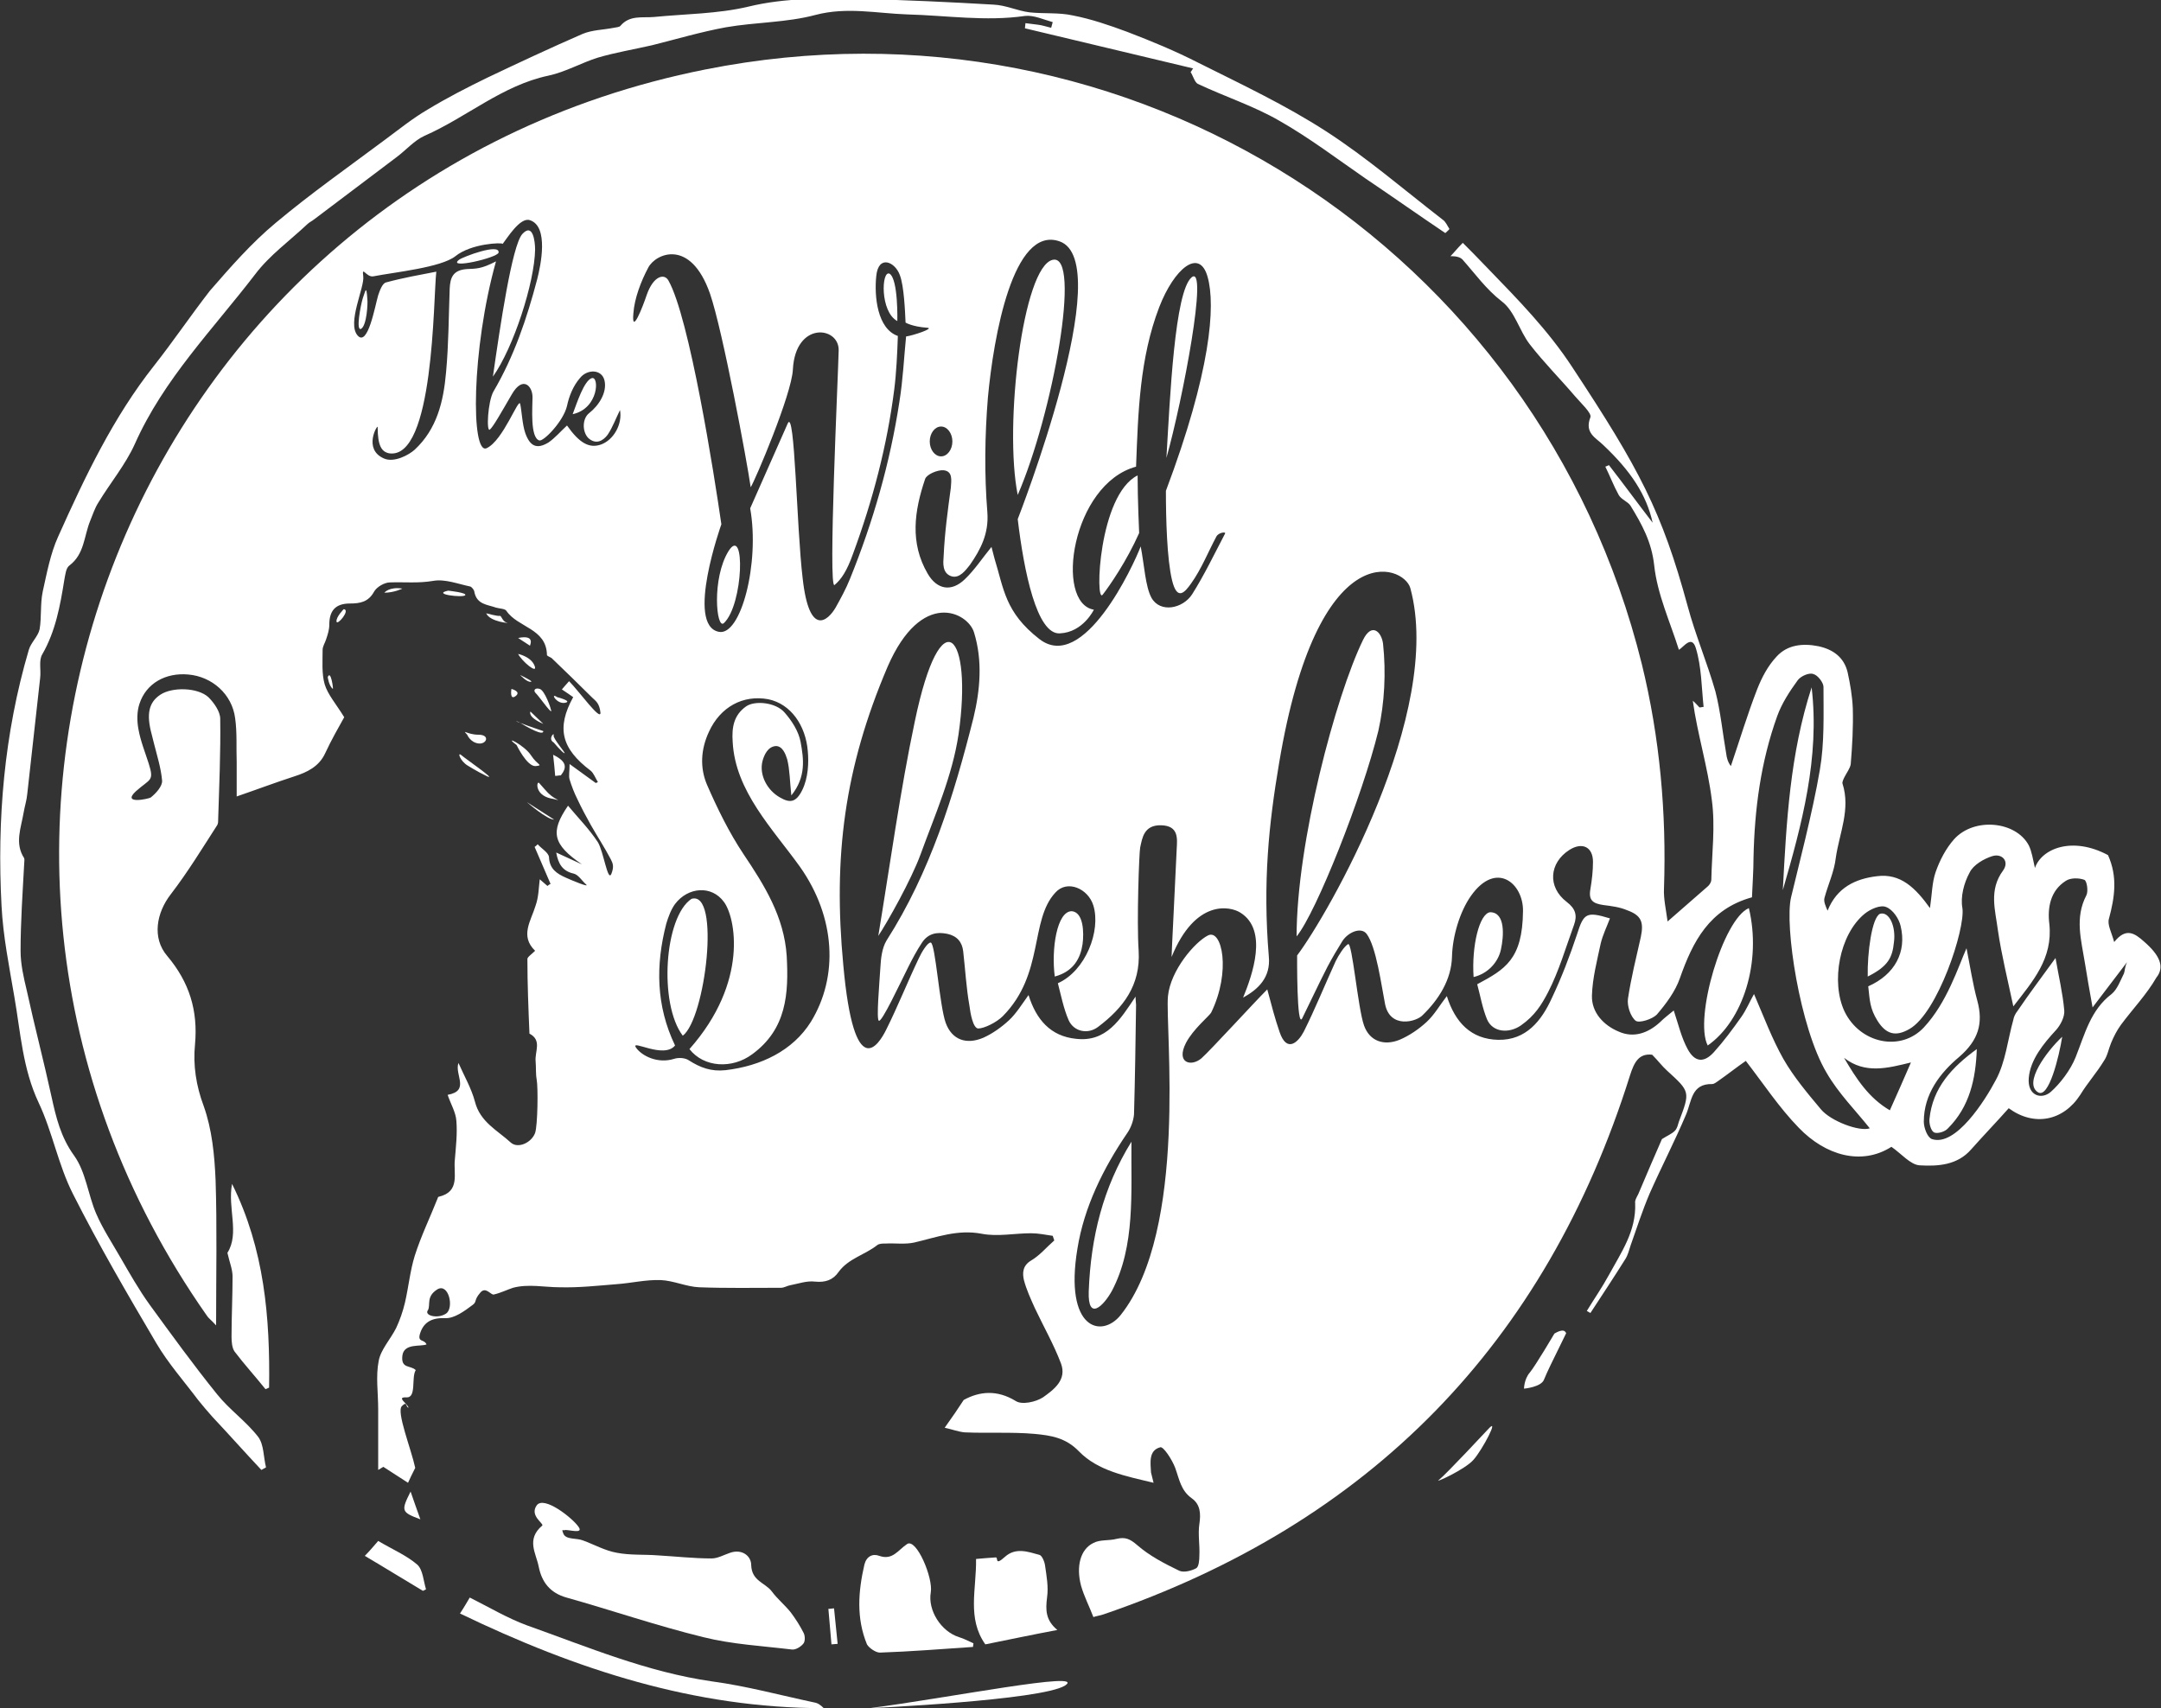 <?xml version="1.0" encoding="utf-8"?>
<!-- Generator: Adobe Illustrator 24.0.2, SVG Export Plug-In . SVG Version: 6.00 Build 0)  -->
<svg version="1.1" id="Layer_1" xmlns="http://www.w3.org/2000/svg" xmlns:xlink="http://www.w3.org/1999/xlink" x="0px" y="0px"
	 viewBox="0 0 420 332" style="enable-background:new 0 0 420 332;" xml:space="preserve">
<rect x="0" y="0" width="420" height="332" fill="#333333" stroke="none"/>
<style type="text/css">
	.st0{fill:#FFFFFF;}
</style>
<path class="st0" d="M42.2,271c-4.6-5.7-8.8-11.5-13.1-17.4c-2.1-2.9-3.9-6.1-5.7-9.2c-1.6-2.8-3.4-5.5-4.7-8.5
	c-1.6-3.7-2-8.1-4.3-11.3c-2.6-3.6-3.5-7.4-4.4-11.5c-1.5-6.9-3.3-13.7-4.8-20.6c-0.6-2.5-1.2-5.1-1.2-7.7c0-5.6,0.4-11.3,0.7-16.9
	c0-0.4,0.1-0.8,0-1.1c-1.9-2.9-0.6-5.9-0.1-8.9c0.2-1.2,0.6-2.4,0.7-3.6c0.8-7.5,1.7-15,2.5-22.5c0.2-1.6-0.3-3.4,0.4-4.6
	c2.6-4.5,3.5-9.5,4.3-14.5c0.2-1,0.3-2.3,1-2.8c2.9-2.2,2.8-5.6,4-8.6c0.5-1.2,0.9-2.5,1.6-3.6c2.3-3.8,5.3-7.4,7.1-11.4
	c5.6-12.6,15.2-22.3,23.4-33c2.8-3.7,6.7-6.5,10.1-9.7c0.4-0.4,0.9-0.6,1.4-1c5.3-4,10.6-8,15.9-12c1.9-1.4,3.5-3.3,5.5-4.2
	c8.2-3.6,15.1-9.8,24.1-11.7c3.3-0.7,6.4-2.5,9.6-3.5c3.4-1,7-1.6,10.5-2.4c4.8-1.2,9.5-2.6,14.4-3.5c5.8-1,11.8-0.9,17.4-2.4
	c6.1-1.6,11.9-0.3,17.8-0.1c7.6,0.2,15.3,1.4,22.9,0.3c1.7-0.2,3.6,0.7,5.4,1.2c-0.1,0.4-0.2,0.7-0.3,1.1c-0.9-0.2-1.7-0.5-2.6-0.6
	c-0.8-0.1-1.6-0.2-2.4-0.3c0,0.3-0.1,0.7-0.1,1c10.9,2.6,21.8,5.2,32.7,7.8c-0.2,0.2-0.3,0.5-0.5,0.7c0.5,0.8,0.8,2,1.4,2.3
	c5.3,2.5,10.9,4.3,15.9,7.2c5.8,3.3,11.2,7.4,16.7,11.2c5.2,3.5,10.3,7.1,15.5,10.6c0.3-0.3,0.6-0.5,0.8-0.8
	c-0.4-0.6-0.7-1.4-1.3-1.8c-7.5-5.8-14.8-12.1-22.7-17.2c-7.9-5.1-16.4-9.1-24.8-13.3c-4.5-2.3-9.1-4.2-13.8-6
	c-3.5-1.3-7-2.5-10.6-3.2c-2.7-0.6-5.6-0.3-8.4-0.6c-2.4-0.3-4.6-1.4-7-1.5c-8.5-0.5-17.1-0.9-25.6-1.1c-7.4-0.1-14.7-0.3-22.1,1.5
	c-5.9,1.4-12.2,1.4-18.3,2c-2.3,0.2-4.7-0.4-6.5,1.7c-0.2,0.3-0.9,0.3-1.3,0.4c-2,0.4-4.2,0.4-6.1,1.2c-6.2,2.7-12.4,5.6-18.5,8.5
	c-3.9,1.9-7.8,3.9-11.6,6.2c-2.9,1.7-5.5,3.8-8.2,5.8c-7.1,5.3-14.5,10.5-21.3,16.2c-4.7,3.9-8.8,8.6-12.8,13.2
	C37,61.4,33.7,66.3,30,71c-8,10.1-13.5,21.7-18.7,33.3c-1.5,3.3-2.2,7.1-3,10.7c-0.5,2.4-0.2,4.9-0.6,7.3c-0.3,1.4-1.7,2.6-2.1,4
	c-4.8,16.3-6.2,33-5.3,49.8c0.3,5.9,1.5,11.8,2.5,17.7c1.2,6.9,1.6,13.9,4.7,20.5c2.7,5.7,3.8,12.1,6.7,17.8
	c5,9.9,10.6,19.5,16.2,29c2.3,3.9,5.4,7.4,8.1,11c0.9,1.1,1.8,2.2,2.8,3.3c3.2,3.4,6.3,6.9,9.5,10.3c0.3-0.2,0.6-0.3,0.9-0.5
	c-0.5-2-0.4-4.4-1.5-5.9C47.8,276.2,44.6,274,42.2,271z"/>
<path class="st0" d="M104.7,304.5c0.6,3,2.2,5.1,5.4,6c8.9,2.5,17.6,5.5,26.6,7.7c5.6,1.4,11.4,1.7,17.2,2.4
	c0.7,0.1,1.7-0.5,2.2-1.1c0.4-0.4,0.4-1.5,0.1-2.1c-0.7-1.4-1.6-2.8-2.5-4c-1.1-1.4-2.6-2.6-3.7-4.1c-1.3-1.7-3.9-2-4-5.1
	c0-1.8-1.8-3.2-4.1-2.4c-1.2,0.4-2.4,1.1-3.6,1.1c-3.5,0-7-0.4-10.5-0.6c-2.6-0.2-5.3,0-7.9-0.5c-2.3-0.4-4.4-1.6-6.6-2.4
	c-1.2-0.5-3.3-0.1-3.8-1.3c-0.5-1.2,0.1-0.5,0.2-0.7c0.7-0.2,3.9,0.9,2.7-0.7c-1.1-1.6-6.7-6.1-8.1-4.1c-1.4,2,1.4,3.5,1.1,3.9
	C102.2,299.2,104.2,301.9,104.7,304.5z"/>
<path class="st0" d="M171,321.2c6-0.2,12.1-0.7,18.1-1.1c0-0.2,0.1-0.5,0.1-0.7c-0.9-0.4-1.8-0.9-2.8-1.2c-3.5-1.1-6.1-5.2-5.5-8.7
	c0.5-2.8-2.8-10.6-4.6-9.4c-1.8,1.2-2.8,3.2-5.4,2.3c-1.3-0.5-2.5,0.1-2.9,1.7c-1.2,5.2-1.6,10.4,0.5,15.5
	C168.9,320.3,170.2,321.2,171,321.2z"/>
<path class="st0" d="M138.4,326.8c-12.6-1.8-24.2-6.7-36-10.9c-3.8-1.4-7.3-3.5-11.1-5.4c-0.6,1-1.1,1.9-1.9,3.1
	C112,324.5,135,332,160.1,332c-0.5-0.5-1.1-1-1.8-1.1C151.7,329.5,145.1,327.7,138.4,326.8z"/>
<path class="st0" d="M191.5,319.6c4.5-0.9,9.2-1.9,14-2.8c-2.3-1.9-2.3-3.9-2-6.3c0.3-2.1-0.1-4.2-0.4-6.3c-0.1-0.7-0.6-1.9-1.1-2
	c-2.2-0.6-4.6-1.5-6.7,0.4s-1.2,0-1.8,0.1c-1.4,0.1-2.8,0.2-3.8,0.3C189.8,308.9,187.9,314.5,191.5,319.6z"/>
<path class="st0" d="M44.2,243.5c0.4,1.8,1,3.2,1,4.6c0,3.9-0.2,7.8-0.2,11.7c0,1,0.1,2.2,0.6,2.9c1.9,2.5,4,4.8,6,7.3
	c0.2-0.1,0.5-0.2,0.7-0.3c0.2-13.6-0.9-26.9-7.2-39.6C44.2,234.8,46.6,239.7,44.2,243.5z"/>
<path class="st0" d="M73.5,299.5c-0.7,0.8-1.6,1.9-2.6,2.9c3.9,2.3,7.6,4.6,11.3,6.8c0.2-0.1,0.4-0.2,0.6-0.3
	c-0.5-1.6-0.6-3.8-1.7-4.8C79,302.3,76.2,301.1,73.5,299.5z"/>
<path class="st0" d="M79.8,289.9c-1.9,3.8-1.8,4,1.9,5.4C81,293.4,80.4,291.6,79.8,289.9z"/>
<path class="st0" d="M161,312.7c0.2,2.3,0.4,4.6,0.6,6.9c0.4,0,0.8-0.1,1.2-0.1c-0.2-2.3-0.5-4.6-0.7-6.9
	C161.8,312.6,161.4,312.7,161,312.7z"/>
<path class="st0" d="M107.5,146.7c0.2,1.7,0.3,2.9,0.4,4.1c0.4,0,0.7-0.1,1.1-0.1C110.2,149.2,110.2,148,107.5,146.7z"/>
<path class="st0" d="M186.3,142.7c2.8-19.4-3.4-27-8.5-2.5c-2.8,13.2-4.9,28.4-7.1,41.7c1.8-2.7,6.4-10.9,8.2-15.8
	C181.7,158.4,185.1,150.8,186.3,142.7z"/>
<path class="st0" d="M268.8,125.1c-0.3-2.3-2.2-4.2-3.9-0.7c-5.3,10.9-12.9,39.4-12.9,57.6c3.8-4.6,12.8-27.3,15.9-40
	C269.1,136.6,269.4,130.7,268.8,125.1z"/>
<path class="st0" d="M219.9,221.9c-5.5,8.9-7.9,18.5-8.3,29.1c-0.2,5.9,2.9,2.8,4.5-0.1C220.7,242.2,219.8,231.7,219.9,221.9z"/>
<path class="st0" d="M331.9,203.2c6.9-4.8,10.5-16.3,8-26.7C334.9,178.6,329.2,197.9,331.9,203.2z"/>
<path class="st0" d="M352.1,133.6c-4.2,12.9-4.9,26.1-5.6,39.4C350.2,160.2,353.7,147.3,352.1,133.6z"/>
<path class="st0" d="M291.7,184.6c0.6-2.7,0.9-7.3-2.1-7.3c-2.1,0.3-3.6,6.6-3.2,12.6C289.3,189.2,291.2,186.9,291.7,184.6z"/>
<path class="st0" d="M210.4,183.5c0.3-2.2,0.2-6.2-2.1-6.4c-2.9,0-4,7.4-3.3,12.7C208.7,188.8,210,186.2,210.4,183.5z"/>
<path class="st0" d="M204.6,50.5c-5.8,1.3-9.5,32.2-6.8,45.7C204.6,80.5,210.3,49.2,204.6,50.5z"/>
<path class="st0" d="M214.3,115.6c1.4-1.8,4.7-6.6,7.1-12c0,0-0.3-6.5-0.3-11.2C213.5,96.2,212.8,117.4,214.3,115.6z"/>
<path class="st0" d="M231.6,53.9c-3.3,2.8-4.2,23.3-4.9,35.1C229.9,77.6,234.9,51.2,231.6,53.9z"/>
<path class="st0" d="M141.6,107.1c-3.3,5.3-2.4,15.4-0.9,14C144.5,117.5,144.9,101.9,141.6,107.1z"/>
<path class="st0" d="M172.9,53.2c-1.6-0.8-1.9,7.4,1.5,9.2C174.4,62.4,174.6,54.3,172.9,53.2z"/>
<path class="st0" d="M375,217.5c-0.1,0.9,0.3,2.3,0.9,2.6c0.6,0.3,2.1-0.1,2.7-0.8c4.2-4.2,5.4-9.6,5.6-15.4
	C379.4,207.4,375.6,211.4,375,217.5z"/>
<path class="st0" d="M368.1,183.1c0.4-3-0.9-6-2.7-5.5c-1.6,0.7-2.5,7.7-2.4,12.2C367,187.8,367.8,186.1,368.1,183.1z"/>
<path class="st0" d="M396.1,212.3c2.1,1.3,4.1-7,4.7-10.8C397.8,204.3,393.2,210.5,396.1,212.3z"/>
<path class="st0" d="M134.4,174.7c-5.3,3.5-6.4,20.4-1.7,26.6C137.1,198,140.1,173,134.4,174.7z"/>
<path class="st0" d="M101.5,45.5c-2,2.3-4.3,17.9-5.7,27.7c4-5.6,8.1-18.3,8.2-24.7C104,47,103.6,43.2,101.5,45.5z"/>
<path class="st0" d="M96.9,49.1c0.3-1.9-6.9,0.8-7.7,1.4C86.8,52.4,96.7,50.1,96.9,49.1z"/>
<path class="st0" d="M70.5,58c-0.4,1.3-1.4,6.5-0.3,5.9c1.1-0.7,1.3-5,1.2-5.7C71.2,55.1,71,56.7,70.5,58z"/>
<path class="st0" d="M115,73.5c-1.5,0.5-2.9,4.9-3.7,7C116.4,79.4,116.5,73,115,73.5z"/>
<path class="st0" d="M416.7,183c-1.8-1.6-3.5-2.8-5.8,0.1c-0.5-1.9-1.4-3.4-1-4.6c1.1-4.1,1.7-8.1-0.2-12.3
	c-6.9-3.7-12.9-1.3-14.2,2.5c-0.4-1.7-0.6-3.2-1.2-4.4c-2.5-4.7-10.6-5.5-14.5-1.2c-1.6,1.8-2.8,4.1-3.6,6.4c-0.7,2-0.7,4.3-1.1,7
	c-2.8-3.9-5.7-6.8-10.3-6.2c-4.2,0.5-7.8,2.2-9.6,6.7c-0.4-0.9-0.8-1.8-0.6-2.5c0.7-2.6,1.9-5.1,2.2-7.8c0.7-4.8,2.9-9.4,1.3-14.4
	c-0.1-0.3,0.2-0.9,0.4-1.3c0.4-0.8,1.1-1.7,1.2-2.5c0.3-3.6,0.5-7.2,0.4-10.8c-0.1-2.4-0.5-4.7-1-7c-0.7-3-2.9-4.5-5.7-5.1
	c-3-0.6-6-0.3-8.1,2c-1.7,1.8-2.9,4.1-3.8,6.4c-1.9,4.9-3.4,9.9-5.1,14.9c-0.6-0.8-0.8-1.6-0.9-2.4c-0.7-4-1.1-8.2-2.1-12.1
	c-1.6-5.6-3.9-11-5.4-16.6c-5-18.4-9.4-26.7-22.4-46.4c-4.7-7.2-10.6-13.2-16.5-19.3c-1.9-2-3.8-3.9-4.8-4.9
	c-1.1,1.1-1.7,1.9-2.4,2.6c0.1,0,1.6-0.1,2.3,0.6c2.5,2.8,4.6,5.8,7.7,8.2c2.5,1.9,3.4,5.7,5.4,8.3c2.7,3.5,5.9,6.7,8.8,10.1
	c1.1,1.3,3.3,3.3,3,4.1c-1.2,3.1,1.1,4,2.5,5.4c5.4,5.1,8.4,9.7,9.6,15.1c-3-3.9-5.7-7.6-8.5-11.2c-0.2,0.1-0.4,0.2-0.7,0.3
	c0.9,1.8,1.6,3.7,2.6,5.5c0.5,0.9,1.8,1.3,2.3,2.1c2.2,3.6,4.1,7,4.6,11.6c0.6,5.6,3.1,11,4.8,16.4c0.9-0.5,2.5-3,3.3-0.3
	c1.1,3.6,1.1,7.6,1.5,11.4c-0.3,0-0.5,0.1-0.8,0.1c-0.4-0.4-0.8-0.9-1.3-1.3c0.9,6.5,2.9,12.8,3.7,19.3c0.7,5.1,0,10.4-0.1,15.5
	c0,0.4-0.3,0.9-0.6,1.2c-2.5,2.2-4.9,4.3-7.9,6.9c-0.3-2.3-0.8-4.4-0.7-6.4c0.5-14.7-0.8-29.3-4.3-43.6
	C299.1,48.2,219.5-2.9,137.1,13.5C25.9,35.6-24.7,163.2,40.2,255.7c0.3,0.5,0.8,0.8,1.8,1.9c0-10,0.2-19.1-0.1-28.2
	c-0.2-4.9-0.7-9.9-2.3-14.4c-1.5-4-2.1-8-1.7-12c0.6-6.6-1.1-12.1-5.4-17.2c-3-3.5-2.1-8.4,0.7-12c3.3-4.3,6.1-8.9,9-13.4
	c0.2-0.3,0.2-0.7,0.2-1.1c0.2-6.5,0.5-13.1,0.4-19.6c0-1.4-1.2-3.1-2.3-4.2c-2.1-1.9-7-2-9.3-0.5c-2.3,1.5-2.8,3.8-1.7,7.8
	c0.1,0.5,0.3,1.1,0.4,1.6c0.6,2.4,1.4,4.9,1.6,7.3c0.1,1.1-1.2,2.5-2.2,3.3c-0.5,0.3-5.7,1.4-2.9-1.2c2.8-2.5,3.6-1.9,2.5-5.4
	c-0.7-2.2-1.6-4.4-2-6.7c-0.3-1.6-0.3-3.4,0.2-4.9c1.3-4,5.1-6.1,9.5-5.7c4.6,0.4,8.5,3.8,9.1,8.5c0.4,2.8,0.2,5.8,0.3,8.6
	c0,2.4,0,4.9,0,6.6c3.8-1.3,7.5-2.7,11.2-3.9c2.5-0.8,4.8-1.9,6-4.5c1.2-2.6,2.7-5.2,3.7-7c-1.6-2.6-3.2-4.4-3.8-6.4
	c-0.6-2.1-0.4-4.5-0.4-6.7c0-0.7,0.5-1.4,0.7-2.1c0.3-0.9,0.6-1.8,0.6-2.8c0-2.7,1.2-4.1,4-4.1c2,0,3.6-0.3,4.7-2.3
	c0.5-0.9,2-1.8,3.1-1.8c2.8-0.1,5.5,0.2,8.4-0.3c2.3-0.4,4.8,0.6,7.2,1.1c0.3,0.1,0.8,0.7,0.8,1.1c0.5,2.4,2.5,2.4,4.2,3
	c0.7,0.2,1.7,0.2,2,0.6c2.2,3.3,7.8,3.4,7.9,8.6c0,0.2,0.6,0.4,0.9,0.6c2.7,2.6,5.3,5.1,7.9,7.7c0.6,0.6,1.4,1,1.6,2.9
	c0.1,1.8-4.2-4.2-6.1-6.1c-0.6,0.7-1,1.1-1.4,1.6c0.9,0.6,1.5,1,2.2,1.5c-3.3,6-2.3,10,3.4,14.3c0.6,0.5,0.9,1.4,1.4,2.2
	c-0.1,0.1-0.3,0.1-0.4,0.2c-1.5-1.1-2.9-2.1-5.1-3.7c0,1.5-0.2,2.3,0,3c0.4,1.3,0.9,2.6,1.5,3.8c0.8,1.7,1.7,3.4,2.6,5
	c1.3,2.3,2.7,4.4,3.9,6.7c0.4,0.8,0.7,1.4,0.1,2.9c-0.7,1.5-1.5-4.4-2.6-6.2c-1.7-2.6-3.9-4.8-5.8-7.1c-3.5,5.1-3,7.5,2.7,11.4
	c-1.6-0.7-3.2-1.5-5-2.3c0.4,2.2,1.2,3.6,3.4,4.1c0.9,0.2,1.6,1.4,2.4,2.1s-2.8-0.8-3.9-1.3c-1.8-0.8-3.2-1.7-3.3-4
	c-0.1-0.9-1.4-1.6-2.2-2.5c-0.2,0.2-0.4,0.4-0.6,0.5c1,2.4,2.1,4.8,3.1,7.2c-0.2,0.1-0.4,0.2-0.6,0.4c-0.7-0.6-1.4-1.2-1.5-1.3
	c-0.2,1.6-0.2,3.4-0.8,5.1c-0.9,3-3.1,5.9-0.1,8.8c-0.7,0.7-1.5,1.2-1.5,1.6c0,4.8,0.2,9.7,0.4,14.5c2.5,1.3,1,3.5,1.2,5.4
	c0.1,1.2,0,2.4,0.2,3.5c0.3,1.6,0.2,8.9-0.3,10.4c-0.7,1.9-3.3,3.1-4.7,1.9c-2.6-2.4-6-4-7-8c-0.7-2.6-2.1-5-3.2-7.5
	c-0.8,2.3,2.3,5.4-2.1,6.2c0.6,1.8,1.6,3.4,1.7,5.1c0.2,2.5-0.1,5-0.3,7.5c-0.3,2.7,1.1,6.2-3.1,7.2c-0.1,0-0.2,0.1-0.2,0.2
	c-1.5,3.8-3.3,7.5-4.5,11.3c-0.9,2.9-1.2,6.1-1.9,9.1c-0.4,1.7-1,3.4-1.7,4.9c-1.1,2.2-3,4.2-3.4,6.4c-0.6,3-0.1,6.2-0.1,9.4
	c0,3.9,0,7.8,0,11.8c0.3-0.2,0.7-0.4,1-0.6c1.7,1.1,3.4,2.2,4.8,3.1c0.3-0.7,0.8-1.7,1.4-2.9c-0.8-3.7-3.7-10.9-2.6-12
	c1.1-1.1,0.7,0.2,1.3,0.3c-0.2-0.8-2.5-2.1-0.4-2c2,0.1,0.9-3.9,1.8-5.3c-1-1-2.9-0.2-2.6-2.8c0.3-2.5,3.6-1.7,4.7-2.2
	c-0.5-1.1-1.9-0.3-1.2-2.3c0.7-2,2.2-2.9,4.8-2.8c1.8,0.1,3.8-1.4,5.4-2.6c0.8-0.6,0.2-0.9,1.4-2.3c1.1-1.4,2.1,0.5,2.7,0.3
	c1.3-0.3,2.5-0.9,3.7-1.3c3-0.8,6.1-0.1,9.1-0.1c3.7,0.1,7.3-0.3,11-0.6c2.9-0.2,5.7-0.9,8.6-0.8c2.5,0.1,5,1.3,7.5,1.4
	c5.3,0.2,10.6,0.1,15.9,0.1c0.6,0,1.2-0.4,1.8-0.5c1.6-0.3,3.2-0.9,4.8-0.7c2,0.2,3.5-0.3,4.6-1.9c1.9-2.6,5.1-3.3,7.5-5.2
	c0.4-0.3,1-0.3,1.6-0.3c1.9-0.1,3.8,0.2,5.6-0.2c4.3-1,8.4-2.6,13.1-1.7c3.1,0.6,6.4-0.1,9.6-0.1c1.4,0,2.8,0.3,4.2,0.5
	c0.1,0.3,0.2,0.6,0.3,0.9c-1.5,1.3-2.8,2.9-4.5,3.9c-1.7,1-1.7,2.5-1.4,3.8c0.5,1.9,1.3,3.6,2.1,5.4c1.7,3.6,3.7,7.1,5.1,10.8
	c1.2,3.2-1.4,5.1-3.5,6.6c-1.4,0.9-4.1,1.5-5.3,0.7c-3.6-2.2-7-1.9-10.1-0.2c-1.1,1.7-2.2,3.3-3.7,5.4c1.4,0.3,2.7,0.8,3.9,0.9
	c4.5,0.2,9.1-0.1,13.6,0.3c3.1,0.3,6,0.7,8.6,3.4c3.7,3.8,9.1,4.8,14.5,6.1c-0.2-0.9-0.4-1.5-0.5-2c-0.1-1.9-0.5-4.3,1.8-4.9
	c0.6-0.2,2.3,2.4,2.9,4c0.8,2.2,1.1,4.4,3.2,5.9c1.7,1.2,1.8,3,1.5,5c-0.3,2,0.1,4.1,0,6.1c0,0.9-0.1,2.2-0.6,2.5
	c-0.9,0.5-2.4,0.9-3.3,0.5c-2.9-1.4-5.8-2.9-8.2-5c-1.4-1.2-2.3-1.6-4-1.2c-1.5,0.4-3.2,0.1-4.5,0.8c-2.5,1.2-3.4,4.5-2.4,8.3
	c0.6,2.1,1.6,4,2.4,6.1c0.6-0.2,1.3-0.3,1.9-0.5c51.8-17.7,86-52.6,102.4-104.8c0.8-2.5,1.7-4.3,4.3-4c1.1,1.1,1.9,2.2,2.9,3.1
	c4.5,4.1,4.5,4.1,2.3,9.9c-0.2,0.6-0.3,1.3-0.8,1.8c-0.6,0.6-1.4,0.9-2.5,1.6c-1.4,3.2-3,6.9-4.6,10.7c-0.3,0.6-0.7,1.2-0.6,1.8
	c0.2,5.4-2.7,9.5-5.1,13.9c-1.3,2.4-2.9,4.7-4.3,7c0.2,0.1,0.5,0.3,0.7,0.4c2.3-3.5,4.6-7,6.8-10.5c0.5-0.8,0.7-1.7,1-2.6
	c1.2-3.4,2.3-6.8,3.7-10.1c2.3-5.2,4.9-10.2,7.1-15.4c1.1-2.6,1-6,5.1-5.9c0.3,0,0.7-0.3,1-0.5c2-1.4,3.9-2.9,5.5-4
	c3.4,4.4,6.5,9.1,10.3,13c5.2,5.4,12.2,7.4,18,3.7c1.9,1.3,3.7,3.5,5.5,3.6c3.5,0.2,7.3,0,10-3.1c2.4-2.7,4.9-5.3,7.3-8
	c4.9,3.6,10.6,2.5,13.9-2.6c1.4-2.3,3.2-4.3,4.6-6.6c0.7-1,0.9-2.3,1.4-3.5c0.5-1.2,1.1-2.4,1.9-3.5c2.3-3.1,5-5.9,6.9-9.2
	C420.8,187.9,419.7,185.6,416.7,183z M86.7,255.3c-1.6,1.1-4.4,0.4-3.5-0.7c0.5-1.1-0.4-2.6,1.8-4C87.2,249.3,88.3,254.2,86.7,255.3
	z M188.5,109.8c2.1-3,3.7-6.1,3.4-10.2c-0.6-7.4-0.5-14.9,0.1-22.3c1.1-11.9,4.9-33.5,13.9-30.4c11.5,3.9-8.1,54-8.1,54
	c1.2,10.1,3.7,22.5,8.2,22.2c4.5-0.2,6.6-4.6,6.6-4.6c-7.7-1.3-4.3-24.4,8.2-27.8c0.4-10.6,0.7-21.1,4.5-31
	c2.9-7.5,7.8-11.6,9.4-5.9c1.6,5.6,0.6,18.5-8.1,41.6c0,5.4,0.2,13.3,1.2,17.4c1,4.1,2.5,2.3,3.7,0.6c2-2.8,3.3-6.1,4.9-9.1
	c0.4-0.8,1.9-1,1.7-0.6c-2.1,4-4,8-6.4,11.8c-1.8,2.8-6.2,3.7-7.9,0.7c-1.2-2.2-1.4-6.4-2.1-10c-1.4,3.7-11.1,24.7-19.7,18
	c-6.7-5.2-6.9-9.8-8.7-15.6c-0.2-0.8-0.4-1.6-0.6-2.3c-1.8,2.2-3.3,4.5-5.2,6.3c-2.6,2.5-5.4,2-7.2-1.1c-3.5-6-2.6-12.2-0.5-18.4
	c0.3-0.9,2.4-1.8,3.6-1.7c1.8,0.2,1.5,1.9,1.4,3.4c-0.6,4.4-1.2,8.8-1.4,13.3c-0.1,1.3-0.3,3.3,1.5,3.9
	C186.5,112.5,187.7,110.8,188.5,109.8z M182.9,82.9c1.2,0,2.2,1.3,2.2,2.9c0,1.6-1,2.9-2.2,2.9c-1.2,0-2.2-1.3-2.2-2.9
	C180.7,84.2,181.7,82.9,182.9,82.9z M116.8,86.4c-2.3,0.8-4.2-0.3-6.6-3.7c-1.2,1.1-2.3,2.4-3.6,3.3c-2.3,1.4-3.6,0.7-4.5-1.8
	c-0.6-1.7-0.7-4.4-1-5.7c-0.3-1.3-3.3,7.1-6.5,8.6c-3.1,1.5-3-19.2,1.8-36.3c-2.9,1.5-3.8,1.4-5.7,1.5c-2.7,0.2-3.2,1.7-3.3,3.8
	c-0.2,5.4-0.2,10.8-0.7,16.2c-0.5,5.8-1.8,11.1-6.1,15.1c-1.1,1-4,2.6-6,1.7c-4.1-1.8-1.2-6.7-1.2-6.1c0,3.7,0.8,4.8,2.2,5.1
	c8.8,1.4,8.6-30.2,9.2-35.3c-3.1,0.6-6.5,1.2-9.8,2.1c-0.7,0.2-1.2,1.6-1.5,2.5c-0.6,2-2,10.1-4,7.8c-2.1-2.4,1.4-9.4,1.1-11.5
	c-0.3-2.2,0.6,0.3,2,0c4.1-0.8,13.1-1.7,15.9-3.9c3.1-2.5,9.1-2.7,9.2-2.4c0.8-1,3.4-5.3,5.3-4.6c3.7,1.2,2.1,8.8,1.4,11.5
	c-2,7.6-4.5,15-8.5,21.8c-1.1,2-1.4,7.9-0.7,7.4c0.7-0.6,2.2-3.3,4.3-6.9c2.1-3.6,4-1.6,4,0.6c0,1.9-0.5,7.8,1.3,8.4
	c0.8,0.3,4.7-3.7,5.4-6.7c0.4-1.9,1.2-3.9,2.5-5.4c1.4-1.8,4.3-1.8,4.8,0.5c0.5,2.3-1.1,4.8-3,6.3c-1.3,1-1.4,3.5-0.2,4.8
	c1.5,1.4,2.9,0.6,3.8-0.6c1-1.5,1.6-3.2,2.4-4.8C121,82.4,119.3,85.5,116.8,86.4z M157.6,198.6c-3.5,5.6-9.7,8.6-16.6,9.4
	c-2.8,0.3-4.9-0.5-7.1-1.9c-0.7-0.5-2-0.6-2.9-0.3c-3.2,1-6.3-0.6-7.4-2.2c-1.1-1.7,5.4,2.3,7.6-0.4c-3.7-7.7-3.8-15.6-1.7-23.7
	c0.4-1.3,0.9-2.7,1.7-3.8c2.5-3.3,7.1-3.7,9.5-0.4c2.2,2.9,4.9,15.5-6.7,28.6c2.8,3.6,8.3,3.9,12.2,1c6.7-4.9,7.1-11.8,6.7-19.1
	c-0.5-7.6-4.3-13.7-8.4-19.8c-2.8-4.2-5.1-8.9-7.1-13.5c-1.4-3.3-1.2-6.9,0.4-10.3c2.2-4.8,6.6-7.2,11.5-6.3
	c4.4,0.9,7.3,5.1,7.7,10.1c0.2,2.2,0.1,5.2-1.1,7.6c-1.2,2.4-2.4,2.5-4.3,1.4c-2.5-1.4-4.1-4.4-3.4-7.1c0.3-1.1,1-2.8,2.6-2.9
	c1.3,0,1.9,1.6,2.2,2.6c0.5,2,0.5,4.2,0.8,7c2.9-3.6,2.4-7.1,1.8-10.4c-0.4-2.1-1.7-4.1-3.1-5.7c-1.7-2-5.8-2.4-7.5-1.2
	c-2.4,1.7-2.8,4.1-2.6,6.9c0.5,9.6,7.8,16.9,13.1,24.3C162.4,178.3,163,189.8,157.6,198.6z M162.4,118.1c-1.4,2.4-5.1,6-6.4-5.7
	c-1.2-10-1.5-33.2-2.9-30.1c-1.4,3.2-7.3,16.5-7.3,16.5c1.9,10.6-1.8,24.9-6.1,24c-6.5-1.3,0.5-20.9,0.5-20.9
	c-1.4-9.7-6.2-40.2-10.3-47.4c-0.8-1.4-2.9-0.9-4.2,2.8c-0.8,2.4-3,8-2.6,3.6c0.2-2.9,1.5-6.3,2.9-8.9c1.4-2.7,8.2-5.8,12,5.1
	c2.5,7.3,7.2,32.7,7.9,37.6c0.8-1.2,8-18.1,8.2-22.9c0.5-9.4,9-8.4,8.9-3.7c-0.1,4.7-2.1,46.7-0.8,45.6c1.3-1.1,2.4-2.7,3.6-6.1
	c3.8-10.3,6.6-20.9,8-31.9c0.4-3.1,0.6-7.2,0.7-10.4c-4-1.4-4.6-7.7-4.2-11.6c0.4-4.3,3.7-2.8,4.6-0.2c0.8,2.1,1,7,1.1,9.2
	c0,0,1.3,0.8,4.2,1c1.5,0.1-2.7,1.5-4.1,1.7c-0.4,4-0.6,8.4-1.3,12.7c-1.8,11.8-5.1,23.3-9.6,34.4
	C164.4,114.5,163.4,116.3,162.4,118.1z M353.9,215.6c-2.6-3.1-5.3-6.3-7.3-9.8c-2.2-3.9-3.8-8.2-5.7-12.6c-0.8,1.4-1.5,3.1-2.5,4.5
	c-1.7,2.4-3.4,4.7-5.3,6.8c-1.9,2.1-3.7,2-5.1-0.6c-1.2-2.2-1.8-4.8-2.7-7.5c-0.7,0.6-1.8,1.4-2.7,2.3c-2.3,2.1-5.1,3.1-8,1.8
	c-2.9-1.2-5.3-3.7-5.2-7c0.1-3.4,1-6.8,1.7-10.1c0.4-1.7,1.2-3.3,1.8-4.9c-4.6-1.4-5.1-1-6.4,3.1c-1.4,4.2-3,8.4-4.9,12.4
	c-2,4.4-5,8.2-10.4,8.1c-5.3-0.1-8.4-3.4-10-8.5c-1.4,1.8-2.4,3.6-3.9,5c-1.5,1.4-3.4,2.7-5.3,3.5c-3,1.2-5.8,0.3-6.9-2.8
	c-1.2-3.4-2.3-16.3-3.1-15.8s-1.8,2.1-2.4,3.3c-2.1,4.6-4,9.3-6.2,13.7c-1.1,2.1-3.3,4.2-4.7,0.1c-0.9-2.6-1.6-5.3-2.4-8.3
	c-2.7,2.7-11,11.8-12.8,13.4c-2,1.7-5,0.9-3-3c1.4-2.7,4.6-5.3,4.9-5.9c3.9-8,2.1-16.3-0.6-15c-2.6,1.3-7.3,6.8-7.8,11.8
	c-0.6,6.1,4,45.4-9.2,62c-3.7,4.6-11,2.8-8.4-12.9c1.3-8.1,5-15.6,9.7-22.5c0.7-1,1.2-2.4,1.3-3.6c0.2-7.1,0.3-14.2,0.4-21.3
	c0-0.4-0.1-0.8-0.1-1.6c-3,4.5-5.7,8.9-11.6,8.2c-4.9-0.5-7.7-3.7-9.2-8.5c-1.3,1.8-2.4,3.6-3.8,4.9s-3.2,2.6-5,3.4
	c-3.3,1.4-6.1,0.4-7.3-2.9c-1.2-3.3-2-15.4-2.9-15.6c-0.6-0.1-1.8,1.9-2.3,3c-2.2,4.6-4.1,9.4-6.4,14c-1.4,2.8-6.2,10.6-8.3-12.6
	c-2-21.1,0.2-38.3,8.6-58c6.6-15.2,15.6-10.6,16.8-6.7c1.7,5.5,1.2,11.2-0.1,16.6c-3.8,15.1-8.4,30-16.9,43.3
	c-0.9,1.5-1.1,3.5-1.2,5.3c-0.2,3.3-0.8,9.9-0.3,10.3c0.6,0.3,4-7,5.7-10.4c0.8-1.6,1.7-3.3,2.7-4.8c1.2-1.8,2.9-2.1,4.9-1.7
	c1.9,0.4,2.9,1.6,3.1,3.4c0.4,3.5,0.6,7.1,1.2,10.5c0.2,1.6,0.7,4.4,1.7,4.5c1.2,0,3.6-1.2,4.8-2.4c8.1-8.2,5.2-18.6,10.2-24
	c2.3-2.6,6.4-0.8,7.4,2.5c1.5,4.9-1.5,12.7-6.9,15.1c0.6,2.3,1.1,4.9,2.1,7.2c1,2.2,3.7,2.8,5.7,1.3c4.9-3.7,8.3-8.1,7.9-14.8
	c-0.4-5.8,0.1-19.3,0.3-20.1c0.4-1.8,0.7-4.4,4.1-4.3c3.4,0.1,3.1,2.6,3,4.5c-0.3,6.9-1,20.2-1,21.1c4.6-11.3,11.4-9.9,13.4-8.6
	c5.4,3.4,2.3,12.1,0.5,16.5c2.9-1.6,5.4-3.9,5-8c-1.2-14.4,0-25.8,2-37.6c7.5-44.8,24.2-38.6,25.5-34c6.6,24.2-16.1,63.6-22,71.4
	c0,0-0.1,14.5,1,12.2c1.1-2.2,3.2-6.7,4.9-10c0.9-1.7,1.9-3.4,2.9-5c1.1-1.7,3.6-2.8,4.7-1.4c1.9,2.5,2.9,10.2,3.6,13.7
	c1,4.8,6.1,3.4,7.3,2.1c3.1-3,5.6-6.9,5.7-11.4c0.1-3.9,1.5-8.7,3.7-11.8c4.9-6.9,10.2-2.4,10.1,3c-0.1,9.4-3.5,11.3-8.9,14.2
	c0.6,2.2,1,4.6,1.9,6.8c1.1,2.6,4.3,2.8,6.6,1.2c2.7-1.9,4-4,5.3-6.5c2.1-4.1,3.4-8.6,5-13c0.7-1.9,0.3-3.2-1.4-4.5
	c-3.8-2.9-3.4-7.6,0.5-10.1c2.5-1.6,4.6-0.6,4.6,2.3c0,1.8-0.2,3.5-0.5,5.3c-0.4,2.2,0.5,2.8,2.5,3.1c1.6,0.2,3.2,0.4,4.6,1
	c2.8,1,3.3,2.3,2.7,5.2c-0.9,4-1.9,8-2.5,12c-0.2,1.4,0.5,3.5,1.5,4.3c0.7,0.5,3.2-0.3,4.1-1.2c1.8-2.1,3.6-4.5,4.5-7.1
	c2.5-7.1,5.7-13.4,14-15.7c0.1-2.5,0.3-5.1,0.3-7.7c0.2-9.4,1.4-18.6,4.6-27.5c0.9-2.5,2.4-4.8,4-7c0.6-0.8,2.2-1.5,3-1.2
	c0.9,0.2,2,1.7,2,2.5c0,5.4,0.2,10.9-0.7,16.1c-1.4,8.3-4.3,19.3-5.6,24.8c-1.3,5.5,1.7,25.4,6.9,34.1c2.3,4,5.7,7.4,8.4,10.8
	C361.4,220,355.8,217.9,353.9,215.6z M367.3,215.8c-4.1-2.4-6.5-6.1-8.9-10.2c4.1,3.2,8.5,2,13,0.9
	C370,209.7,368.8,212.5,367.3,215.8z M412.8,189.2c-0.7,1.4-1.3,3.1-2.4,4c-4.1,3.1-5.2,7.8-7,12.3c-1,2.5-3,5.1-4.8,6.7
	c-1.8,1.6-4.6,0.8-4.3-2.7c0.3-3.5,2.8-6.6,5.3-9.3c0.9-1,1.7-2.6,1.6-3.8c-0.3-3.4-1.1-6.7-1.7-10.2c-2.6,3.6-5.1,6.9-7.4,10.3
	c-0.4,0.5-0.7,1.1-0.8,1.7c-1.1,3.9-1.5,8.2-3.4,11.7c-2.1,4-7.8,13-12.4,11.5c-0.9-0.3-1.6-2.2-1.6-3.4c0-5.4,3.2-9.5,6.9-12.6
	c3.7-3.2,4.7-6.5,3.5-10.9c-0.9-3.3-1.4-6.7-2.1-10.2c-1.6,3.6-3.8,10.6-8.3,15.4c-4.5,4.8-12.4,3.1-15.4-3.1c-2.7-5.7-1-15,3.9-19
	c1.1-0.9,3.1-1.8,4.2-1.3c1.3,0.5,2.5,2.3,2.8,3.7c1.2,5-1.1,9.4-6.3,11.7c0.3,2.7,0.3,4.3,1.8,6.7c1.7,2.7,3.6,3.1,6.2,1.6
	c5.5-3.1,10.9-19.5,10.3-23.5c-0.4-2.2,0.3-4.9,1.4-6.9c0.7-1.5,2.8-2.7,4.4-3.2c1.9-0.6,3.4,1,2.1,2.8c-2.8,3.8-1.5,7.7-1,11.6
	c0.7,4.8,1.9,9.6,3,14.8c3.8-4.9,7.7-9.3,7-16c-0.4-3.2,0.2-6.5,3.2-8.4c0.9-0.6,2.5-0.6,3.6-0.2c0.5,0.2,0.8,2.2,0.4,3
	c-2.3,4.4-1,8.7-0.3,13.1c0.4,2.6,0.9,5.3,1.5,8.7c2.2-2.9,4.2-5.5,6.7-8.8C412.9,188.1,413,188.7,412.8,189.2z"/>
<path class="st0" d="M302.1,259.2c0,0-3.7,6.3-4.8,7.6c-1.1,1.3-1.1,3.1-1.1,3.1s3.4-0.3,3.9-1.8c0.6-1.5,2.1-4.5,2.1-4.5l2.2-4.5
	C304.3,259.2,304.3,257.9,302.1,259.2z"/>
<path class="st0" d="M289.3,277.7c0,0-8.3,8.9-9.6,9.9c-1.3,0.9,5.1-2,6.7-3.9C288.1,281.8,291.5,275.3,289.3,277.7z"/>
<path class="st0" d="M169,332c0,0,33.4-1.5,38-4.4C211.5,324.6,183.9,330.1,169,332z"/>
<path class="st0" d="M65.4,120.8c0.1,0.9,2.8-2.3,1.4-2.4C66.8,118.4,65.3,119.9,65.4,120.8z"/>
<path class="st0" d="M74.7,115.2c1.9,0,3.5-0.8,3.5-0.8C75.6,114,74.7,115.2,74.7,115.2z"/>
<path class="st0" d="M63.7,131.6c0,0,0.2,1.7,1,2.3C64.8,133.9,64.3,130.1,63.7,131.6z"/>
<path class="st0" d="M104.9,133.9c-0.9-0.3-1.4,0.3-0.7,0.9c0.7,0.7,3.6,4.9,2.8,2.9C107.1,137.8,105.9,134.2,104.9,133.9z"/>
<path class="st0" d="M105.6,140.7l-2.5-2.4C103.1,138.3,102.4,139.3,105.6,140.7z"/>
<path class="st0" d="M103.9,129.4c-0.7-1.8-3.2-2.3-3.2-2.3C101.4,128.5,104.6,131.2,103.9,129.4z"/>
<path class="st0" d="M100.7,124l2.3,1.5C103,125.4,104.1,123.3,100.7,124z"/>
<path class="st0" d="M103.2,146.8c-1.3-2-5.6-4.1-2.8-2c0,0,2,4.2,3.7,4.1C105.7,148.7,104.5,148.8,103.2,146.8z"/>
<path class="st0" d="M105.6,142.1c0,0-3-1-4.5-1.6C102.6,141.4,105.6,143.1,105.6,142.1z"/>
<path class="st0" d="M100.3,140.1c0.1,0.1,0.4,0.3,0.8,0.4C100.5,140.2,100.1,140,100.3,140.1z"/>
<path class="st0" d="M99.4,133.9c0,0-0.4,2.3,0.8,1.4C101.4,134.4,99.4,133.9,99.4,133.9z"/>
<path class="st0" d="M101.1,131.2c0,0,1.4,1.5,2.1,1.3C103.8,132.5,101.1,131.2,101.1,131.2z"/>
<path class="st0" d="M109.8,136.6c1.6-0.3-1.5-1.1-1.5-1.1C106.8,134.5,108.2,136.9,109.8,136.6z"/>
<path class="st0" d="M107.6,144.3c0,0,1.7,2,2.1,2.1c0.4,0.1-2.3-2.9-2.1-3.5C107.8,142.2,106.4,143.6,107.6,144.3z"/>
<path class="st0" d="M106.5,154.1c0,0-1.2-1.3-1.7-1.9c-0.5-0.6-1,2.3,2.3,3c0.7,0.1,1.2,0.3,1.4,0.3
	C108.1,155.3,107.3,154.9,106.5,154.1z"/>
<path class="st0" d="M108.5,155.5C108.9,155.6,108.9,155.6,108.5,155.5L108.5,155.5z"/>
<path class="st0" d="M102.4,155.9c0,0,3.9,3.4,5.3,3.4L102.4,155.9z"/>
<path class="st0" d="M90.9,148.8c0,0,1.9,1.2,3.8,2.1c1.9,0.8-4.2-3.4-5-4.1C88.8,146,89.4,147.9,90.9,148.8z"/>
<path class="st0" d="M93,142.8c-2.2,0-3.3-1.2-2.2,0c0,0,0.6,1.5,2.2,1.7C94.6,144.7,95.3,142.8,93,142.8z"/>
<path class="st0" d="M87.1,114.8c-3.3,0.7,2.9,1.4,3.3,0.9C90.9,115.2,87.1,114.8,87.1,114.8z"/>
<path class="st0" d="M98.5,121c-0.9-0.2-1-1.4-1.4-1.3c-0.4,0.1-2.6-0.5-2.6-0.5C95.2,120.9,99.4,121.2,98.5,121z"/>
</svg>
